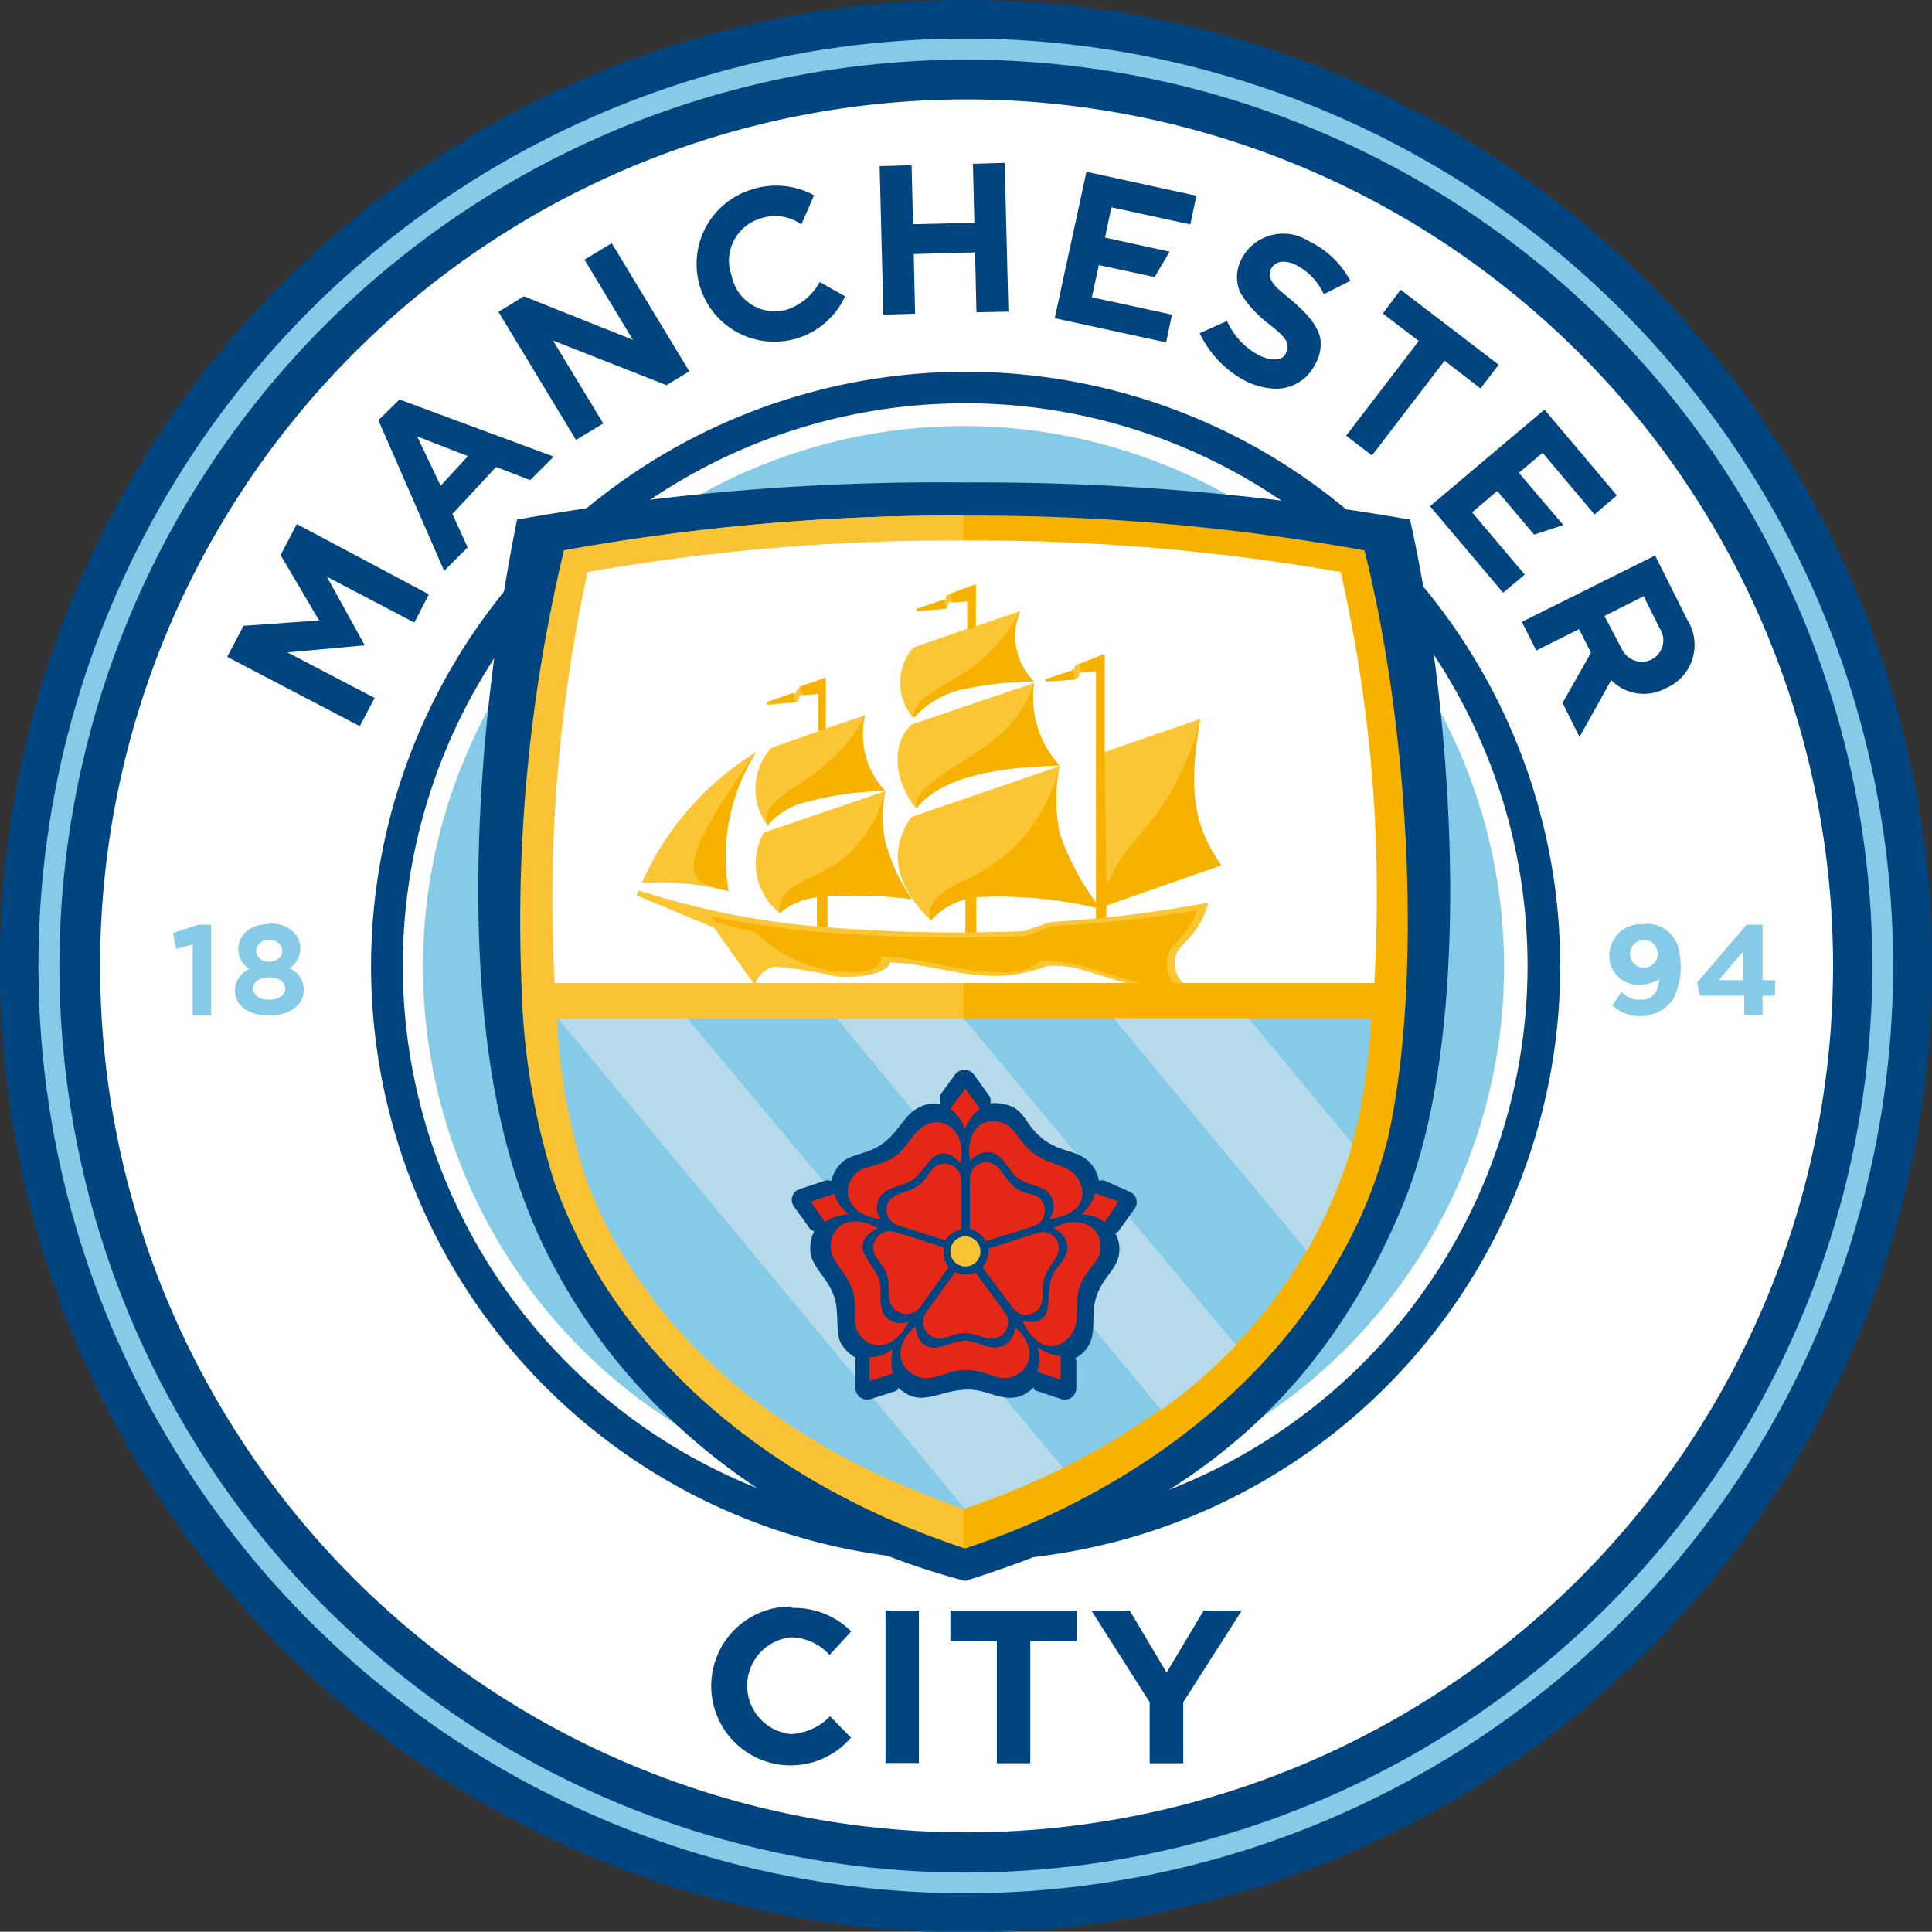 <svg xmlns="http://www.w3.org/2000/svg" viewBox="0 0 82.21 82.2"><rect x="0" y="0" width="82.21" height="82.2" fill="#333333" stroke="none"/><defs><style>.cls-1,.cls-12{fill:#00457f;}.cls-1,.cls-10,.cls-3,.cls-4,.cls-5,.cls-6,.cls-7,.cls-8,.cls-9{fill-rule:evenodd;}.cls-2,.cls-4{fill:#85cbe7;}.cls-3{fill:#fff;}.cls-11,.cls-5{fill:#f7b200;}.cls-6{fill:#f9c335;}.cls-7{fill:#b7daea;}.cls-8{fill:#f9c336;}.cls-9{fill:#e52717;}.cls-10{fill:#fbc635;}</style></defs><g id="layer_2" data-name="layer 2"><g id="layer_1-2" data-name="layer 1"><path class="cls-1" d="M82.21,41.1A41.11,41.11,0,1,1,41.1,0,41.11,41.11,0,0,1,82.21,41.1Z"/><circle class="cls-2" cx="41.1" cy="41.1" r="39.46" transform="translate(-15.98 30.11) rotate(-34.1)"/><path class="cls-1" d="M79.67,41.1A38.57,38.57,0,1,1,41.1,2.54,38.56,38.56,0,0,1,79.67,41.1Z"/><path class="cls-3" d="M78,41.1A36.87,36.87,0,1,1,41.1,4.23,36.87,36.87,0,0,1,78,41.1Z"/><path class="cls-1" d="M66.39,41.12A25.3,25.3,0,1,1,41.1,15.82,25.29,25.29,0,0,1,66.39,41.12Z"/><path class="cls-3" d="M65,41.08A23.93,23.93,0,1,1,41.05,17.16,23.93,23.93,0,0,1,65,41.08Z"/><path class="cls-4" d="M64,41.08a23,23,0,1,1-23-22.95A23,23,0,0,1,64,41.08Z"/><path class="cls-1" d="M22,22.11a102.4,102.4,0,0,1,19.06-1.58A106.52,106.52,0,0,1,60,22.11c2,9,2.66,22.08-.33,29.22-3.34,8-8.87,12.9-18.6,15.94C32.37,65,25.28,59,22.32,51.12,19.45,43.52,20.05,31.9,22,22.11Z"/><path class="cls-5" d="M24,23.42a92.77,92.77,0,0,1,17-1.48,92.94,92.94,0,0,1,17.06,1.48c1.9,7.51,2.5,18.21,1,25a19.61,19.61,0,0,1-2,5c-3.39,6.18-9.7,10.41-16,12.47-8.19-2.72-14.7-8.07-17.37-15.43a29.94,29.94,0,0,1-1.43-8.3A67.65,67.65,0,0,1,24,23.42Z"/><path class="cls-6" d="M24,23.42a92.77,92.77,0,0,1,17-1.48h0V65.86h0c-8.19-2.72-14.7-8.07-17.37-15.43a29.94,29.94,0,0,1-1.43-8.3A67.65,67.65,0,0,1,24,23.42Z"/><path class="cls-4" d="M23.7,43.33a25.53,25.53,0,0,0,1.22,6.78A19.06,19.06,0,0,0,27.58,55C30.8,59.41,35.63,62.35,41,64.2c6.1-2.06,11.65-5.72,14.69-11.15a20,20,0,0,0,2.21-5.89,33.58,33.58,0,0,0,.46-3.83Z"/><path class="cls-7" d="M49.42,60a24.62,24.62,0,0,0,3.18-2.75L41,43.33h-5.4Z"/><path class="cls-7" d="M41.05,64.19a32.66,32.66,0,0,0,4.19-1.73l-16-19.13H23.74Z"/><path class="cls-7" d="M55.61,53.23l.1-.18a21.17,21.17,0,0,0,1.85-4.38l-4.43-5.34H47.39Z"/><path class="cls-3" d="M57.05,24.34A89.9,89.9,0,0,0,41,23a89.46,89.46,0,0,0-16,1.34A66,66,0,0,0,23.6,41.83H58.48a65.35,65.35,0,0,0,0-7.44A62.28,62.28,0,0,0,57.05,24.34Z"/><path class="cls-1" d="M34.64,52.4a1.68,1.68,0,0,0-.14,1c.17.64.73,1,1,1.79.21.61.05,1.49.26,1.92a1.63,1.63,0,0,0,.64.66l0,.06a.35.35,0,0,0,0,.14v1.12a.5.5,0,0,0,.66.44l1-.32a.37.37,0,0,0,.16-.09l0-.07c1,.91,1.69.08,3,.08,1,0,1.78.85,2.78-.1l0,.09a.24.24,0,0,0,.12.07l1.06.35a.49.49,0,0,0,.62-.48l0-1.08a.27.27,0,0,0-.05-.18l0,0a1.39,1.39,0,0,0,.66-.73c.22-.61,0-1.27.28-2s.75-1,.91-1.6a1.46,1.46,0,0,0-.14-1l0,0a.22.22,0,0,0,.14-.09l.66-.92a.48.48,0,0,0-.19-.75L47,50.24a.27.27,0,0,0-.18,0h-.06a1.46,1.46,0,0,0-.5-.88c-.51-.42-1.16-.35-1.85-.87s-.76-1.07-1.26-1.36a1.86,1.86,0,0,0-1-.18v-.12a.32.32,0,0,0-.05-.19l-.66-.92a.51.51,0,0,0-.8,0L40,46.6a.31.31,0,0,0,0,.18l0,.21a1.36,1.36,0,0,0-1,.19c-.56.34-.78,1-1.44,1.48s-1.31.42-1.72.79a1.53,1.53,0,0,0-.46.79h-.09a.27.27,0,0,0-.18,0l-1.12.37a.48.48,0,0,0-.19.75l.66.92a.22.22,0,0,0,.14.09Z"/><path class="cls-8" d="M41.72,53.25a.64.64,0,0,1-1.28,0,.64.64,0,0,1,.64-.64A.64.64,0,0,1,41.72,53.25Z"/><path class="cls-9" d="M40.22,52.78l-2-.64a.69.69,0,0,1-.41-1c.25-.4.74-.35,1.22-.66s.52-.8.95-.93a.7.7,0,0,1,.92.7v2.07A1,1,0,0,0,40.22,52.78Z"/><path class="cls-9" d="M40.37,53.92l-1.23,1.72a.73.73,0,0,1-1.14,0c-.3-.35-.09-.8-.24-1.34s-.6-.75-.6-1.19a.72.72,0,0,1,1-.67l2,.64a.49.49,0,0,0,0,.12A.94.94,0,0,0,40.37,53.92Z"/><path class="cls-9" d="M41.5,54.14l1.25,1.69a.7.7,0,0,1-.29,1.08c-.43.18-.79-.15-1.35-.18s-.9.34-1.32.2a.71.71,0,0,1-.36-1.12l1.22-1.68a.91.91,0,0,0,.43.1A1,1,0,0,0,41.5,54.14Z"/><path class="cls-9" d="M42.06,53.13l2-.64a.7.7,0,0,1,1,.57c0,.46-.39.72-.59,1.24s0,1-.23,1.34a.69.69,0,0,1-1.15,0L41.8,53.92a1,1,0,0,0,.26-.67Z"/><path class="cls-9" d="M41.27,52.29V50.18a.69.69,0,0,1,.85-.71c.45.11.56.6,1,1s1,.26,1.21.63a.7.7,0,0,1-.39,1.09l-2,.63A1,1,0,0,0,41.27,52.29Z"/><path class="cls-9" d="M37.47,51.88c-1.22-.14-1.59-1-1.31-1.58.38-.78,1-.55,1.78-1s.92-1.38,1.76-1.53c.69-.12,1.41.52,1.17,1.73-.38-.41-.69-.5-1-.36s-.66.8-1.05,1.07-1,.26-1.36.69A.89.89,0,0,0,37.47,51.88Z"/><path class="cls-9" d="M38.66,56.23c-.52,1.12-1.45,1.21-1.91.76-.63-.6-.21-1.07-.45-2s-1.06-1.29-.94-2.13,1-1.19,2-.59c-.51.24-.68.5-.65.86s.56.88.7,1.34-.07,1,.23,1.5A.87.87,0,0,0,38.66,56.23Z"/><path class="cls-9" d="M43.19,56.48c.92.76.68,1.71.11,2-.76.41-1.13-.12-2.08-.18s-1.51.6-2.27.23-.93-1.27,0-2.09c.06.56.3.81.66.9s1-.3,1.47-.29,1,.4,1.5.26A.88.88,0,0,0,43.19,56.48Z"/><path class="cls-9" d="M44.81,52.27c1.07-.6,1.86-.11,2,.53.15.85-.46,1-.82,1.84s.1,1.69-.54,2.31-1.43.37-1.94-.74c.55.1.85,0,1-.32s.07-1,.22-1.49.67-.77.7-1.32A.9.9,0,0,0,44.81,52.27Z"/><path class="cls-9" d="M41.29,49.42c-.24-1.21.44-1.8,1.08-1.71.86.12.82.71,1.55,1.32s1.62.46,2,1.21,0,1.46-1.28,1.64a.86.86,0,0,0,0-1.09c-.3-.36-1-.39-1.35-.67s-.55-.87-1.06-1.07A.9.9,0,0,0,41.29,49.42Z"/><path class="cls-9" d="M40.44,47.17l.64-.84.62.85a1.75,1.75,0,0,0-.63.87A2,2,0,0,0,40.44,47.17Z"/><path class="cls-9" d="M35.1,52l-.6-.87,1-.32a1.66,1.66,0,0,0,.63.86A2,2,0,0,0,35.1,52Z"/><path class="cls-9" d="M38,58.45l-1,.3v-1a1.68,1.68,0,0,0,1-.34A1.88,1.88,0,0,0,38,58.45Z"/><path class="cls-9" d="M45.13,57.7l0,1-1-.32a1.69,1.69,0,0,0,0-1.07A2,2,0,0,0,45.13,57.7Z"/><path class="cls-9" d="M46.6,50.77l1,.36L47,52a1.64,1.64,0,0,0-1-.32A1.89,1.89,0,0,0,46.6,50.77Z"/><path class="cls-10" d="M47,27.83,47,32l4.08-1.41c-.67,3.55,0,4.92.88,6.23l-4.89,1.71v.77l-.43-.12,0-10.62-.68.06c-.21,0-.07.28-.31.3L44.49,29a0,0,0,0,1,0-.09l1.18-.4c.12,0,0-.16.16-.22Z"/><path class="cls-5" d="M47,27.83,47,32l.08,5.7c.77-1.76,1.78-2.39,2.62-3.79a12.37,12.37,0,0,0,1.38-3.32c-.67,3.55,0,4.92.88,6.23l-4.89,1.71v.77l-.43-.12,0-10.62-.68.06c-.21,0-.07.28-.31.3L44.49,29a0,0,0,0,1,0-.09l1.18-.4c.12,0,0-.16.16-.22Z"/><path class="cls-10" d="M46,28.59c-.14.05,0,.27-.26.29h0l-.1-.4.06,0c.12,0,0-.16.16-.22h.06Z"/><rect class="cls-11" x="34.76" y="38.04" width="0.45" height="1.52"/><rect class="cls-11" x="41.08" y="37.92" width="0.46" height="1.89"/><path class="cls-10" d="M27.18,37.89a34.66,34.66,0,0,0,7.91,1.56,70.1,70.1,0,0,0,8.5.17l1.11-.39a52.84,52.84,0,0,0,6.71-.82,3.13,3.13,0,0,1-.53,1.16c-.36.53-.75.71-.87,1.12a1.22,1.22,0,0,0,.33,1.14H47.91c-.64-.18-1.24-.39-1.82-.55a3.75,3.75,0,0,0-1.59-.16,6.13,6.13,0,0,1-2.46.4c-1.43-.06-2.74-.53-4.17-.56-.08.42-1.16.67-2.24.59A20.9,20.9,0,0,0,33,41.13a1.08,1.08,0,0,0-.88.79l-1.73-2.44L27.09,38.1Z"/><path class="cls-5" d="M50,41.91a1.42,1.42,0,0,1-.3-1.27,1,1,0,0,1,.1-.24,2.33,2.33,0,0,1,.38-.45,3,3,0,0,0,.75-1.22,51.22,51.22,0,0,1-6.18.68l-1.12.42a71.94,71.94,0,0,1-8.56-.16A41.51,41.51,0,0,1,30.25,39l.23.26,1.68.41a5.67,5.67,0,0,0,3.5,1.66c.64.09,1.77.09,1.87-.61,1.55,0,3,.56,4.52.63a6.23,6.23,0,0,0,1.12,0,1.76,1.76,0,0,0,1.06-.45,3.13,3.13,0,0,1,.7,0,7.8,7.8,0,0,1,1.27.24c.69.19,1.4.46,2.09.63A5.3,5.3,0,0,0,50,41.91Z"/><path class="cls-10" d="M32.18,32A8.31,8.31,0,0,0,31,37.91a12.27,12.27,0,0,0-3.69-.34A12.45,12.45,0,0,1,32.18,32Z"/><path class="cls-5" d="M32.18,32A8.31,8.31,0,0,0,31,37.91a3.86,3.86,0,0,1-1.21-.4.86.86,0,0,1-.27-.73C29.57,35.87,30.69,34.06,32.18,32Z"/><path class="cls-10" d="M35.13,28.84V31l1.68-.56a3.52,3.52,0,0,0,.85,3.2,13.4,13.4,0,0,0-3.39.48,3,3,0,0,0-1.61,1,2.6,2.6,0,0,1,.15-3.29l2-.71V29.52l-.67.06c-.21,0-.07.28-.3.3L32.64,30s-.07-.06,0-.08l1.18-.41c.12,0,0-.16.17-.21Z"/><path class="cls-5" d="M36.8,30.46a3.52,3.52,0,0,0,.85,3.2,13.4,13.4,0,0,0-3.39.48,3,3,0,0,0-1.61,1c-.23-1,.84-1.34,2.1-2.31A6.81,6.81,0,0,0,36.8,30.46Z"/><path class="cls-10" d="M41.52,24.85v1.8L43.41,26A2.73,2.73,0,0,0,44,29a14.23,14.23,0,0,0-2.84.29,4,4,0,0,0-2.29,1.26,2.26,2.26,0,0,1,0-3l2.28-.79v-1.2l-.68.06c-.21,0-.06.28-.3.29L39,26a0,0,0,0,1,0-.09l1.19-.4c.11,0,0-.16.16-.22Z"/><path class="cls-5" d="M43.41,26A2.73,2.73,0,0,0,44,29a14.23,14.23,0,0,0-2.84.29,4,4,0,0,0-2.29,1.26c0-1,1.43-1.27,2.88-2.46A7.7,7.7,0,0,0,43.41,26Z"/><path class="cls-10" d="M32.5,35.43a2.68,2.68,0,0,0,.68,3.42,3,3,0,0,1,1.87-.69,18,18,0,0,1,3.74.1,8,8,0,0,1-1.11-2.41,4.92,4.92,0,0,1,0-2.19Z"/><path class="cls-5" d="M33.18,38.85a3,3,0,0,1,1.87-.69,18,18,0,0,1,3.74.1,8,8,0,0,1-1.11-2.41,4.92,4.92,0,0,1,0-2.19,5.61,5.61,0,0,1-1.6,2.7C34.75,37.52,33,37.57,33.18,38.85Z"/><path class="cls-10" d="M38.79,30.83c-.84.76-.81,2.34.19,3.56,1.26-1.6,4.36-1.76,6.09-1.82A4.28,4.28,0,0,1,44,29.06Z"/><path class="cls-5" d="M39,34.39c1.26-1.6,4.36-1.76,6.09-1.82A4.28,4.28,0,0,1,44,29.06a5,5,0,0,1-1.55,2.29,7.34,7.34,0,0,1-.82.62c-.59.4-1.23.75-1.8,1.19S38.92,33.94,39,34.39Z"/><path class="cls-10" d="M38.79,34.76c-1.08,1.49-.58,3.08.82,4.4a3.06,3.06,0,0,1,2.27-1,18.26,18.26,0,0,1,4.95.51,11.09,11.09,0,0,1-1.74-3.21,6.86,6.86,0,0,1,0-2.86Z"/><path class="cls-5" d="M39.61,39.16a3.06,3.06,0,0,1,2.27-1,18.26,18.26,0,0,1,4.95.51,11.09,11.09,0,0,1-1.74-3.21,6.86,6.86,0,0,1,0-2.86A7.49,7.49,0,0,1,43,36.2a8.74,8.74,0,0,1-2.2,1.37C39.85,38.06,39.38,38.56,39.61,39.16Z"/><path class="cls-5" d="M40.27,25.89h0L39,26a0,0,0,0,1,0-.09l1.15-.39Zm1.25-1v1.8l-.3.09v-1.2l-.68.06h0l-.1-.37,1.08-.38"/><path class="cls-5" d="M33.84,29.88l-1.2.07s-.07-.06,0-.08l1.12-.39Zm1.29-1V31l-.29.09V29.52l-.67.06h0L34,29.23l1.11-.39"/><rect class="cls-12" x="37.68" y="68.53" width="1.42" height="6.49"/><polygon class="cls-1" points="45.82 68.53 45.82 69.83 43.84 69.83 43.84 75.03 42.42 75.03 42.42 69.83 40.44 69.83 40.44 68.53 45.82 68.53"/><polygon class="cls-1" points="50.35 72.43 50.35 75.03 48.92 75.03 48.92 72.43 46.44 68.53 48.07 68.53 49.64 71.17 51.22 68.53 52.84 68.53 50.35 72.43"/><path class="cls-1" d="M33.71,68.42a3.42,3.42,0,0,1,2.51,1l-.92,1a2.27,2.27,0,0,0-1.64-.75,2.07,2.07,0,0,0,0,4.12,2.51,2.51,0,0,0,1.66-.76l.89.91a3.38,3.38,0,1,1-2.54-5.58Z"/><polygon class="cls-1" points="63.77 15.52 63 16.53 61.47 15.35 58.38 19.38 57.28 18.54 60.37 14.51 58.84 13.34 59.6 12.33 63.77 15.52"/><path class="cls-1" d="M32,8.06a3.36,3.36,0,0,1,2.64.25L34.1,9.55a1.93,1.93,0,0,0-1.75-.25,1.88,1.88,0,0,0-1.21,2.46,1.87,1.87,0,0,0,2.39,1.4A2.49,2.49,0,0,0,34.88,12l1.08.61A3.31,3.31,0,1,1,32,8.06Z"/><polygon class="cls-1" points="9.67 27.95 10.36 26.63 13.58 26.4 11.94 23.62 12.63 22.3 18.25 25.29 17.63 26.49 13.91 24.54 15.52 27.46 12.23 27.76 15.94 29.7 15.31 30.9 9.67 27.95"/><polygon class="cls-1" points="21.21 13.27 22.29 12.61 26.93 14.46 24.87 11.05 26.03 10.35 29.33 15.8 28.36 16.39 23.53 14.49 25.67 18.02 24.51 18.72 21.21 13.27"/><polygon class="cls-1" points="37.43 7.07 38.79 7.03 38.85 9.54 41.46 9.48 41.4 6.97 42.75 6.93 42.91 13.26 41.55 13.29 41.49 10.74 38.88 10.81 38.94 13.35 37.59 13.39 37.43 7.07"/><polygon class="cls-1" points="46.23 7.31 50.91 8.33 50.65 9.55 47.29 8.82 47.02 10.11 49.77 10.71 49.13 11.79 46.76 11.28 46.46 12.65 49.87 13.39 49.62 14.57 44.88 13.54 46.23 7.31"/><polygon class="cls-1" points="65.72 17.43 68.8 21.08 67.85 21.89 65.64 19.27 64.63 20.12 66.52 22.34 65.28 22.75 63.71 20.89 62.64 21.8 64.88 24.45 63.96 25.22 60.85 21.54 65.72 17.43"/><path class="cls-1" d="M70.24,28.08a.91.91,0,0,0,.4-1.31l-.7-1.4-1.67.84L69,27.59A.94.94,0,0,0,70.24,28.08Zm.18-4.46,1.37,2.74a2,2,0,0,1-.92,2.93,1.94,1.94,0,0,1-2.31-.35l-1.35,2.42-.72-1.45,1.21-2.14-.51-1-1.82.91-.61-1.22,5.66-2.82"/><path class="cls-1" d="M19.91,19.41l-2.16-.84,1,2.1ZM17,17l6.56,2.43-1,1-1.45-.56-1.86,2,.65,1.42-1,1-2.8-6.41L17,17"/><path class="cls-1" d="M56.33,12.52a2.61,2.61,0,0,0-1.19-1.25c-.33-.16-.85-.26-1.07.2-.09.19-.08.48.38.88s1.52,1.16,1.72,2a1.68,1.68,0,0,1-.23,1.19,1.83,1.83,0,0,1-1.65,1,3,3,0,0,1-1.35-.36,4.44,4.44,0,0,1-1.89-2l1.16-.52a3.07,3.07,0,0,0,1.29,1.42c.43.24,1,.33,1.19,0,.33-.54-.24-.91-.66-1.27a4.73,4.73,0,0,1-1.25-1.35,1.64,1.64,0,0,1,0-1.34,2,2,0,0,1,2.89-.87,3.94,3.94,0,0,1,1.79,1.7Z"/><polygon class="cls-4" points="8.98 39.35 8.44 39.35 7.36 39.7 7.5 40.38 8.2 40.19 8.2 43.2 8.98 43.2 8.98 39.35"/><path class="cls-4" d="M11.45,40a.5.5,0,0,1,.56.46c0,.26-.21.46-.56.46a.49.49,0,0,1-.55-.46A.49.49,0,0,1,11.45,40Zm0,1.59c.43,0,.69.21.69.47s-.26.48-.69.48-.68-.21-.68-.48.26-.47.68-.47m0-2.3c.83,0,1.33.48,1.33,1.07a1,1,0,0,1-.47.84,1,1,0,0,1,.62.92c0,.6-.55,1.09-1.48,1.09S10,42.75,10,42.15a1,1,0,0,1,.61-.92,1,1,0,0,1-.47-.84c0-.59.5-1.07,1.33-1.07"/><path class="cls-4" d="M73.13,41.71l1.05-1.23v1.23ZM75,39.35h-.68l-2.1,2.45.11.57h1.89v.82H75v-.82h.53v-.66H75V39.35"/><path class="cls-4" d="M70,40a.59.59,0,1,1-.64.59A.59.59,0,0,1,70,40Zm0-.69a1.39,1.39,0,0,1,1.46,1.24,3.11,3.11,0,0,1-.25,1.94,1.73,1.73,0,0,1-2.6.29L69,42.2a1,1,0,0,0,.83.34c.4,0,.73-.24.77-.86a1.81,1.81,0,0,1-.87.22,1.22,1.22,0,0,1-1.25-1.28A1.34,1.34,0,0,1,70,39.34"/></g></g></svg>
